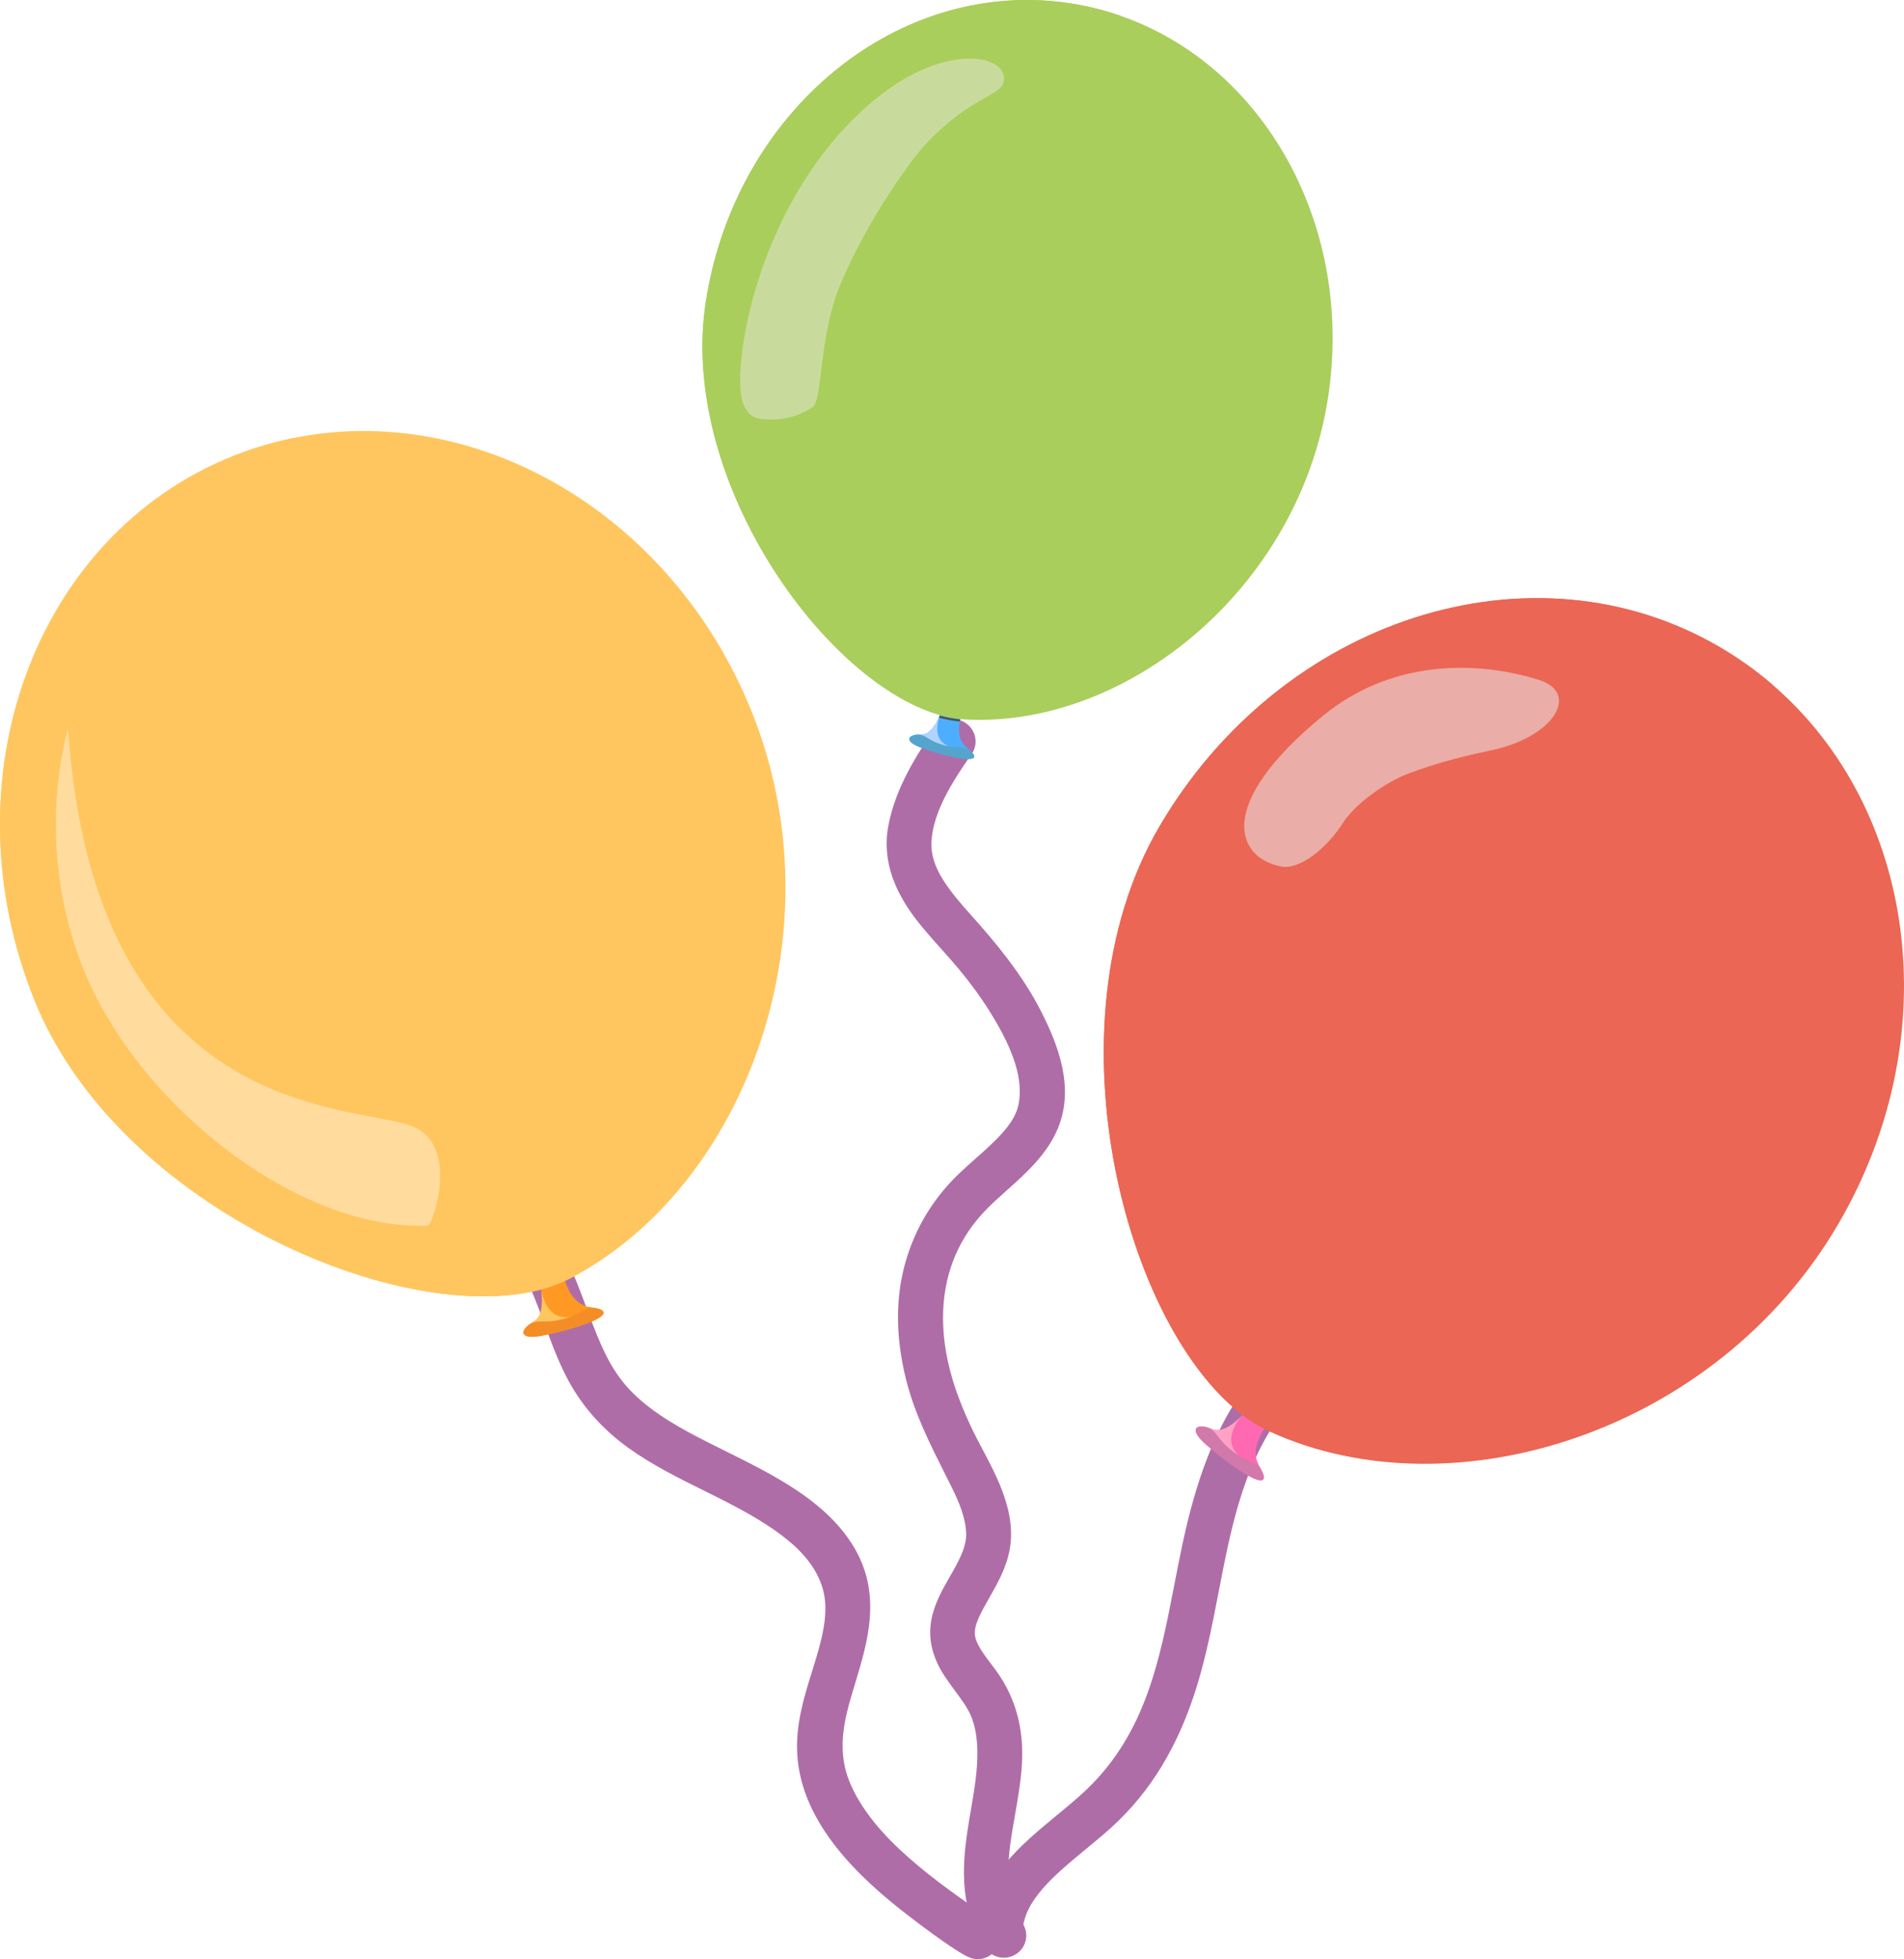<?xml version="1.0" encoding="utf-8"?>
<!-- Generator: Adobe Illustrator 16.0.0, SVG Export Plug-In . SVG Version: 6.00 Build 0)  -->
<!DOCTYPE svg PUBLIC "-//W3C//DTD SVG 1.1//EN" "http://www.w3.org/Graphics/SVG/1.1/DTD/svg11.dtd">
<svg version="1.1" id="圖層_1" xmlns="http://www.w3.org/2000/svg" xmlns:xlink="http://www.w3.org/1999/xlink" x="0px" y="0px"
	 width="2018.227px" height="2076.485px" viewBox="0 0 2018.227 2076.485" enable-background="new 0 0 2018.227 2076.485"
	 xml:space="preserve">
<g>
	<path fill="#AF6DA8" d="M1009.438,785.42c-20.455,28.985-38.968,60.13-45.384,93.349c-6.458,33.44,8.701,62.54,31.41,89.922
		c12.361,14.904,26.011,29.084,38.396,43.979c12.86,15.465,24.604,31.527,34.978,48.159c21.375,34.269,40.912,75.514,33.011,114.438
		c-7.132,35.138-42.999,59.539-69.97,85.416c-27.24,26.134-44.193,57.452-52.207,90.826c-8.472,35.277-5.81,71.638,3.154,106.66
		c9.824,38.384,29.229,73.578,47.105,109.771c8.972,18.164,16.28,37.057,16.881,56.74c0.579,19.001-8.162,36.34-17.776,53.298
		c-7.832,13.814-16.737,27.931-19.495,43.121c-2.899,15.974,2.024,30.154,11.458,44.165c10.129,15.046,22.454,28.588,29.282,44.979
		c6.072,14.575,8.126,30.047,8.395,45.349c0.546,31.063-7.006,61.854-11.349,92.606c-4.953,35.077-5.701,71.812,15.803,103.692
		c0.665,0.985,2.546,0.132,1.881-0.854c-37.86-56.134-7.802-123.099-4.446-182.681c1.684-29.897-4.183-58.485-23.218-84.484
		c-11.461-15.655-24.876-30.655-26.572-49.376c-1.587-17.521,8.14-34.55,16.949-50.072c8.462-14.911,17.176-29.768,20.216-46.131
		c3.204-17.241-1.003-34.804-7.252-51.273c-6.72-17.709-16.507-34.586-25.287-51.663c-9.586-18.646-17.817-37.744-24.406-57.216
		c-24.502-72.416-20.134-154.387,40.813-214.676c24.75-24.482,56.124-45.752,68.756-76.633
		c13.995-34.213-1.016-72.678-17.222-104.574c-17.433-34.308-42.477-65.459-69.341-95.391c-25.83-28.778-51.408-58.98-49.331-96.052
		c2.073-36.986,24.323-72.904,46.616-104.495C1011.976,785.344,1010.126,784.444,1009.438,785.42"/>
	<g>
		<path fill="#AF6DA8" d="M1063.998,2075.021c0,0-0.001,0-0.003,0c-7.911-0.001-15.267-3.902-19.676-10.437
			c-12.037-17.846-19.093-37.773-21.575-60.923c-2.385-22.249,0.064-44.121,2.113-58.637c1.271-9.004,2.806-18.001,4.291-26.701
			c3.699-21.682,7.193-42.161,6.839-62.333c-0.259-14.787-2.436-26.896-6.653-37.021c-3.696-8.873-10.146-17.59-16.975-26.819
			c-3.358-4.54-6.831-9.234-10.183-14.213c-13.788-20.478-18.681-40.396-14.962-60.892c3.134-17.264,11.752-32.263,19.356-45.495
			c0.916-1.594,1.828-3.182,2.726-4.766c9.674-17.064,15.203-29.313,14.834-41.414c-0.517-16.943-8.044-34.222-14.544-47.381
			c-2.714-5.493-5.524-11.086-8.242-16.494c-15.526-30.896-31.581-62.842-40.502-97.699c-10.774-42.098-11.863-81.66-3.236-117.587
			c4.579-19.065,11.715-37.237,21.213-54.011c9.919-17.518,22.485-33.631,37.35-47.892c5.856-5.62,12.063-11.132,18.066-16.462
			c21.195-18.822,41.215-36.6,45.374-57.093c5.201-25.621-4.34-56.734-30.026-97.915c-9.552-15.313-20.712-30.676-33.171-45.659
			c-5.876-7.066-12.009-13.92-18.502-21.176c-6.592-7.365-13.407-14.98-19.913-22.825c-19.924-24.024-45.356-61.431-36.224-108.713
			c7.664-39.683,30.279-75.425,49.124-102.13c4.426-6.277,11.676-10.029,19.39-10.029c8.991,0,17.124,4.918,21.226,12.834
			c4.033,7.785,3.387,17.085-1.687,24.27c-21.043,29.82-40.759,61.692-42.496,92.675c-1.519,27.108,17.951,51.09,43.561,79.624
			c23.325,25.987,52.665,60.869,72.685,100.27c17.666,34.768,35.676,80.22,17.995,123.445
			c-11.362,27.774-33.365,47.449-54.645,66.478c-6.785,6.067-13.194,11.799-19.157,17.697
			c-65.185,64.481-50.081,147.514-35.275,191.269c6.041,17.854,13.81,36.06,23.092,54.112c2.053,3.994,4.232,8.107,6.34,12.085
			c7.069,13.344,14.38,27.142,19.981,41.903c5.804,15.297,12.984,38.518,8.347,63.472c-3.61,19.435-12.829,35.655-21.744,51.343
			l-1.187,2.09c-7.317,12.892-14.883,26.222-13.945,36.577c0.867,9.568,8.725,19.98,17.044,31.005
			c1.715,2.271,3.487,4.62,5.238,7.013c10.804,14.757,18.558,31.086,23.045,48.533c4.069,15.817,5.547,32.379,4.519,50.633
			c-1.007,17.884-4.185,36.055-7.257,53.627c-7.386,42.241-14.362,82.14,7.86,115.088c4.857,7.197,5.35,16.423,1.285,24.07
			C1080.976,2070.191,1072.887,2075.021,1063.998,2075.021z"/>
	</g>
	<path fill="#4DAEFF" d="M1032.536,802.499c-0.031,0.071-0.068,0.145-0.111,0.211l-0.005,0.012
		c-0.034,0.056-0.074,0.114-0.121,0.169c-0.012,0.019-0.023,0.032-0.035,0.046c-0.043,0.057-0.09,0.111-0.146,0.163
		c-0.053,0.057-0.109,0.108-0.173,0.16c-0.178,0.148-0.386,0.279-0.618,0.4l-0.283,0.131c-0.059,0.026-0.116,0.049-0.172,0.071
		c-0.216,0.084-0.452,0.16-0.706,0.225c-0.031,0.006-0.061,0.011-0.089,0.022c-0.18,0.044-0.367,0.085-0.563,0.122
		c-0.075,0.01-0.148,0.025-0.224,0.039c-0.077,0.014-0.152,0.023-0.229,0.037c-0.545,0.084-1.144,0.139-1.795,0.161
		c-0.014-0.001-0.028,0.002-0.044,0.005c-0.263,0.008-0.539,0.015-0.823,0.018c-0.362,0.008-0.737,0.004-1.123-0.008
		c-0.039-0.008-0.081-0.008-0.12-0.006c-0.647-0.018-1.328-0.055-2.046-0.113c-0.529-0.042-1.071-0.095-1.636-0.152
		c-0.206-0.023-0.415-0.043-0.619-0.071c-0.938-0.107-1.92-0.242-2.942-0.396c-0.265-0.04-0.529-0.084-0.798-0.126
		c-0.29-0.047-0.585-0.095-0.884-0.145c-0.859-0.148-1.742-0.307-2.647-0.479c-0.516-0.103-1.038-0.202-1.57-0.312
		c-0.324-0.065-0.653-0.134-0.986-0.203c-0.327-0.071-0.664-0.143-1-0.214c-0.341-0.073-0.679-0.149-1.018-0.227
		c-0.34-0.073-0.684-0.151-1.03-0.232c-0.364-0.083-0.725-0.164-1.088-0.248c-0.692-0.164-1.392-0.332-2.103-0.506
		c-0.724-0.178-1.453-0.364-2.196-0.551c-0.737-0.189-1.491-0.386-2.246-0.588c-2.272-0.604-4.615-1.261-7.01-1.964
		c-0.597-0.176-1.203-0.354-1.806-0.537c-0.609-0.181-1.217-0.364-1.832-0.553c-3.676-1.125-7.454-2.351-11.284-3.661
		c-2.587-0.887-4.782-1.767-6.623-2.635c-0.104-0.045-0.208-0.095-0.308-0.148c-0.141-0.065-0.278-0.13-0.409-0.197
		c-0.21-0.101-0.415-0.204-0.614-0.31c-0.201-0.101-0.392-0.203-0.583-0.306c-0.191-0.102-0.373-0.205-0.554-0.307
		c-0.361-0.2-0.7-0.404-1.022-0.606c-0.322-0.201-0.627-0.399-0.908-0.598c-0.141-0.1-0.277-0.196-0.413-0.298
		c-0.257-0.188-0.496-0.376-0.716-0.562c-0.024-0.021-0.049-0.04-0.069-0.059c-0.214-0.179-0.414-0.358-0.595-0.537
		c-0.1-0.096-0.19-0.191-0.276-0.285c-0.092-0.092-0.174-0.185-0.255-0.28c-0.083-0.093-0.161-0.184-0.229-0.274
		c-0.145-0.186-0.274-0.364-0.384-0.545c-0.056-0.09-0.11-0.18-0.156-0.271c-0.195-0.354-0.322-0.7-0.39-1.031
		c-0.012-0.058-0.023-0.119-0.028-0.173c-0.02-0.117-0.031-0.23-0.031-0.339c-0.002-0.071-0.001-0.137,0.004-0.205
		c-0.003-0.016-0.005-0.031,0.001-0.047c0-0.056,0.007-0.114,0.016-0.167c0.005-0.045,0.011-0.09,0.021-0.133
		c0.004-0.031,0.01-0.066,0.021-0.104c0.014-0.064,0.032-0.128,0.05-0.19c0.001-0.014,0.008-0.029,0.015-0.046
		c0.02-0.066,0.044-0.136,0.074-0.202c0.104-0.262,0.253-0.508,0.444-0.75c0.102-0.125,0.213-0.251,0.337-0.371
		c0.04-0.039,0.077-0.08,0.121-0.117c0.044-0.047,0.096-0.09,0.148-0.134c0.152-0.132,0.321-0.261,0.506-0.383
		c0.042-0.032,0.093-0.063,0.14-0.094c0.159-0.105,0.332-0.21,0.516-0.308c0.105-0.059,0.215-0.114,0.329-0.169
		c0.09-0.045,0.181-0.091,0.279-0.133c0.111-0.05,0.229-0.103,0.348-0.15c0.121-0.05,0.246-0.1,0.375-0.147
		c0.131-0.051,0.264-0.097,0.396-0.143c0.133-0.046,0.27-0.09,0.411-0.132c0.104-0.034,0.211-0.063,0.318-0.093
		c0.131-0.042,0.259-0.075,0.391-0.107c0.049-0.017,0.101-0.027,0.159-0.039c0.047-0.012,0.095-0.024,0.141-0.032
		c1.519-0.371,3.285-0.597,5.234-0.657c0.712-0.023,1.453-0.026,2.215-0.001c0.274,0.007,0.549,0.004,0.824-0.009
		c0.27-0.014,0.54-0.038,0.805-0.074c0.135-0.016,0.267-0.039,0.399-0.061c0.269-0.044,0.529-0.1,0.789-0.166
		c0.158-0.039,0.318-0.083,0.476-0.132c0.227-0.066,0.453-0.142,0.679-0.228c0.887-0.325,1.751-0.764,2.578-1.299
		c0.24-0.15,0.474-0.308,0.707-0.475c0.351-0.253,0.698-0.521,1.039-0.806c0.198-0.164,0.389-0.33,0.583-0.506
		c0.246-0.218,0.485-0.443,0.723-0.674c0.006-0.003,0.008-0.007,0.009-0.011c0.32-0.313,0.636-0.637,0.943-0.975
		c0.114-0.12,0.224-0.242,0.329-0.365c0.176-0.197,0.349-0.4,0.522-0.603c0.344-0.411,0.679-0.835,1.009-1.267
		c0.165-0.216,0.325-0.434,0.487-0.654c0.026-0.027,0.043-0.057,0.065-0.085c0.241-0.338,0.48-0.681,0.717-1.03
		c0.05-0.072,0.099-0.141,0.146-0.215c0.122-0.183,0.246-0.369,0.365-0.558c0.064-0.094,0.124-0.187,0.184-0.282
		c0.279-0.435,0.552-0.877,0.813-1.324c0.075-0.118,0.146-0.237,0.217-0.357c0.044-0.08,0.092-0.158,0.137-0.237
		c1.049-1.814,1.984-3.659,2.793-5.419c0.313-0.674,0.606-1.338,0.882-1.98c0.084-0.194,0.166-0.39,0.248-0.58
		c0.051-0.129,0.105-0.252,0.154-0.376l0.028-0.063c0.02-0.043,0.034-0.089,0.051-0.129l0.005-0.012
		c0.027-0.063,0.055-0.126,0.079-0.191c0.044-0.113,0.072-0.176,0.081-0.196l0.001-0.004c1.563-3.848,2.385-6.665,2.385-6.665
		l21.229,3.906c0,0-1.465,3.363-2.582,8.263c-0.155,0.682-0.304,1.39-0.44,2.126c-1.611,8.644-1.617,20.699,7.901,28.176
		c2.174,1.705,3.84,3.204,5.037,4.512c0.119,0.128,0.236,0.259,0.353,0.39c0.23,0.262,0.436,0.516,0.626,0.759
		c0.098,0.122,0.187,0.241,0.271,0.363c0.178,0.242,0.335,0.476,0.467,0.702c0.055,0.09,0.105,0.179,0.151,0.269
		c0.056,0.1,0.111,0.199,0.157,0.3c0.035,0.071,0.067,0.138,0.094,0.206c0.01,0.022,0.022,0.047,0.031,0.069
		c0.016,0.04,0.028,0.074,0.044,0.113c0.016,0.04,0.033,0.076,0.041,0.112c0.025,0.063,0.046,0.124,0.064,0.188
		c0.052,0.174,0.094,0.338,0.113,0.497c0.013,0.067,0.017,0.135,0.022,0.198c0.007,0.079,0.008,0.154,0.004,0.228
		c-0.001,0.047-0.002,0.103-0.009,0.152c-0.005,0.054-0.013,0.103-0.019,0.152c-0.007,0.034-0.011,0.065-0.024,0.097
		c0.002,0.016,0.001,0.029-0.007,0.039c-0.006,0.036-0.018,0.073-0.027,0.106C1032.585,802.374,1032.562,802.439,1032.536,802.499"
		/>
	<path fill="#7DB6FF" d="M996.641,757.245c0.044-0.112,0.072-0.176,0.081-0.196C996.694,757.112,996.67,757.178,996.641,757.245"/>
	<path fill="#B0D3FF" d="M1009.764,792.972l-38.352-11.459l2.89-2.793l0.342-0.332c0.712-0.023,1.453-0.026,2.215-0.001
		c0.275,0.007,0.55,0.004,0.824-0.009c0.271-0.014,0.54-0.038,0.805-0.073c0.135-0.018,0.267-0.039,0.399-0.063
		c0.269-0.043,0.528-0.099,0.788-0.165c0.392-0.099,0.772-0.216,1.155-0.359c0.887-0.325,1.751-0.764,2.579-1.3
		c0.239-0.149,0.473-0.307,0.706-0.474c0.351-0.253,0.697-0.521,1.039-0.806c0.449-0.37,0.88-0.767,1.306-1.181
		c0.005-0.001,0.007-0.006,0.009-0.01c0.32-0.313,0.636-0.637,0.943-0.975c0.113-0.12,0.223-0.242,0.329-0.365
		c0.703-0.792,1.378-1.639,2.018-2.523c0.026-0.026,0.044-0.057,0.065-0.085c0.245-0.336,0.484-0.68,0.717-1.03
		c0.05-0.072,0.099-0.141,0.145-0.215c0.126-0.181,0.246-0.369,0.366-0.558c0.064-0.094,0.124-0.187,0.184-0.282
		c0.279-0.435,0.552-0.877,0.812-1.324c0.075-0.118,0.146-0.237,0.217-0.357c0.044-0.08,0.092-0.158,0.136-0.237
		c1.049-1.814,1.985-3.659,2.793-5.418c0.313-0.675,0.606-1.338,0.882-1.981c0.084-0.194,0.166-0.391,0.248-0.58
		c0.039-0.101,0.082-0.2,0.125-0.299c-0.094,0.237-0.209,0.535-0.333,0.886c-0.205,0.557-0.438,1.243-0.682,2.041
		c-1.43,4.603-3.208,12.829-0.66,19.876c1.788,4.939,6.17,8.271,10.294,10.411c0.006-0.002,0.006-0.002,0.008,0.004
		C1006.746,791.799,1008.372,792.47,1009.764,792.972"/>
	<path fill="#7DB6FF" d="M1013.942,794.222c0,0-1.734-0.369-4.178-1.249L1013.942,794.222z"/>
	<path fill="#54A4CC" d="M980.965,780.868c-3.759-2.189-8.262-2.834-12.431-1.592c-7.326,2.181-7.482,7.981,9.882,13.924
		c33.119,11.335,62.48,16.307,52.192,4.553c-2.694-3.078-6.504-4.959-10.579-5.32c-5.962-0.528-10.532,0.012-20.475-2.905
		C989.611,786.61,985.662,783.604,980.965,780.868"/>
	<path fill="#A9CE5C" d="M1407.604,422.151c-31.562,202.811-214.009,349.252-383.915,340.441c-5.372-0.278-10.843-0.973-16.401-2.07
		C883.282,736.104,718,513.647,748.207,319.53C779.77,116.72,952.968-24.725,1135.056,3.613
		c17.955,2.796,35.324,7.136,52.019,12.886C1339.714,69.05,1436.055,239.333,1407.604,422.151"/>
	<path fill="#A9CE5C" d="M1378.536,415.452c-29.966,192.551-207.916,338.347-371.247,345.07
		C883.282,736.104,718,513.647,748.207,319.53C779.77,116.72,952.968-24.724,1135.056,3.614
		c17.955,2.795,35.324,7.135,52.019,12.885C1320.182,83.995,1404.655,247.612,1378.536,415.452"/>
	<path fill="#C9DB9C" d="M929.139,104.071c73.831-59.817,139.04-45.787,134.933-18.502c-2.578,17.124-34.09,14.988-83.823,68.262
		c-14.632,15.674-61.184,79.705-89.86,148.615c-22.316,53.628-18.417,122.088-29.076,129.194
		c-10.66,7.105-25.426,13.023-42.414,13.005c-16.987-0.018-24.288-1.783-30.622-15.552
		C773.374,396.693,800.539,208.263,929.139,104.071"/>
	<path fill="#4F4F4F" d="M1017.315,764.675c-7.4-0.73-14.708-2.075-21.881-4.03c-0.081-0.021-0.16-0.046-0.24-0.066
		c0.313-0.675,0.606-1.338,0.882-1.981c0.013,0.001,0.025,0.006,0.039,0.007c7.098,1.913,14.324,3.228,21.64,3.945
		C1017.6,763.23,1017.452,763.938,1017.315,764.675"/>
	<path fill="#AF6DA8" d="M534.203,1288.465c52.014,42.938,58.907,106.479,86.012,159.771c13.347,26.24,32.678,48.961,58.963,67.877
		c26.73,19.235,57.966,33.95,88.325,49.078c31.707,15.799,62.846,32.679,88.131,54.99c25.059,22.11,40.488,49.164,41.829,79.229
		c2.405,53.952-32.722,104.098-29.751,158.236c3.374,61.489,54.941,112.933,107.636,153.755
		c56.765,43.974,77.947,52.399,47.523,31.454c-29.92-20.601-59.081-41.983-84.762-66.07c-25.705-24.11-47.617-51.386-59.467-81.882
		c-11.118-28.612-9.745-57.778-2.552-86.849c12.544-50.701,39.32-102.91,11.369-153.499
		c-29.768-53.877-101.57-81.46-159.638-111.892c-31.289-16.398-61.128-35.178-82.361-60.24
		c-20.674-24.402-31.867-53.118-42.353-81.137c-15.147-40.474-29.361-83.234-67.07-114.364
		C534.842,1285.936,533.009,1287.479,534.203,1288.465"/>
	<g>
		<path fill="#AF6DA8" d="M1036.599,2076.485C1036.598,2076.485,1036.599,2076.485,1036.599,2076.485
			c-6.816,0-11.859-1.965-30.115-14.242c-8.867-5.965-23.878-16.514-45.034-32.902c-47.994-37.18-112.275-95.3-116.398-170.452
			c-1.721-31.37,7.211-60.059,15.85-87.803c7.666-24.618,14.906-47.872,13.89-70.666c-1.269-28.452-19.284-50.086-34.172-63.223
			c-22.08-19.483-49.244-34.757-83.238-51.695c-3.368-1.679-6.747-3.352-10.129-5.026c-27.563-13.649-56.065-27.764-81.329-45.943
			c-28.546-20.543-50.73-46.116-65.935-76.009c-9.084-17.861-15.94-36.496-22.569-54.517
			c-13.704-37.252-26.648-72.438-57.663-98.041c-7.686-6.346-10.596-16.873-7.244-26.195c3.41-9.486,12.516-15.859,22.659-15.859
			c5.574,0,11.014,1.959,15.319,5.515c40.132,33.13,56.614,77.483,71.155,116.614c0.906,2.438,1.809,4.869,2.716,7.292
			c11.046,29.515,20.889,53.736,38.414,74.422c20.526,24.229,51.174,42.017,75.58,54.808c9.65,5.058,19.579,9.98,30.09,15.191
			c25.964,12.873,52.811,26.184,76.903,42.408c28.865,19.438,49.137,40.183,61.975,63.418c26.92,48.724,12.241,97.258-0.71,140.078
			c-3.133,10.357-6.092,20.142-8.493,29.847c-7.103,28.705-6.57,51.958,1.676,73.179c9.352,24.067,27.466,48.813,53.839,73.55
			c26.146,24.523,56.177,46.079,82.106,63.93c4.96,3.415,8.943,6.311,11.839,8.605c1.765,1.399,3.115,2.564,4.249,3.666
			c10.026,9.742,7.587,20.848,6.602,24.02C1055.448,2070.042,1046.674,2076.485,1036.599,2076.485z"/>
	</g>
	<path fill="#FF9923" d="M639.792,1391.084c0.012,0.095,0.02,0.196,0.015,0.293l0.002,0.016c0,0.08-0.006,0.166-0.021,0.253
		c-0.001,0.027-0.004,0.05-0.007,0.071c-0.011,0.087-0.026,0.174-0.052,0.264c-0.021,0.093-0.046,0.182-0.082,0.277
		c-0.095,0.269-0.232,0.537-0.4,0.81c-0.072,0.106-0.145,0.211-0.217,0.316c-0.045,0.064-0.091,0.124-0.137,0.184
		c-0.175,0.226-0.376,0.454-0.604,0.681c-0.028,0.024-0.058,0.05-0.08,0.079c-0.162,0.159-0.334,0.321-0.517,0.482
		c-0.073,0.058-0.14,0.12-0.212,0.183s-0.145,0.119-0.217,0.183c-0.523,0.43-1.12,0.863-1.793,1.296
		c-0.015,0.008-0.03,0.02-0.044,0.032c-0.272,0.174-0.56,0.355-0.857,0.537c-0.377,0.234-0.775,0.467-1.19,0.695
		c-0.045,0.018-0.09,0.044-0.13,0.07c-0.694,0.388-1.437,0.776-2.232,1.165c-0.584,0.288-1.189,0.573-1.821,0.867
		c-0.233,0.104-0.465,0.214-0.698,0.313c-1.058,0.476-2.179,0.949-3.354,1.43c-0.305,0.124-0.611,0.243-0.921,0.367
		c-0.336,0.134-0.677,0.268-1.023,0.402c-1,0.384-2.031,0.771-3.094,1.157c-0.609,0.217-1.223,0.438-1.853,0.657
		c-0.384,0.134-0.773,0.269-1.167,0.404c-0.391,0.13-0.79,0.266-1.19,0.402c-0.405,0.137-0.811,0.269-1.217,0.4
		c-0.405,0.136-0.816,0.269-1.232,0.401c-0.437,0.142-0.868,0.281-1.305,0.422c-0.833,0.261-1.677,0.522-2.537,0.787
		c-0.875,0.266-1.762,0.527-2.664,0.797c-0.897,0.264-1.815,0.529-2.74,0.791c-2.776,0.79-5.662,1.567-8.629,2.328
		c-0.741,0.19-1.492,0.382-2.244,0.567c-0.756,0.192-1.514,0.379-2.281,0.567c-4.585,1.12-9.341,2.199-14.206,3.222
		c-3.287,0.688-6.155,1.138-8.644,1.378c-0.137,0.018-0.279,0.03-0.417,0.037c-0.19,0.019-0.375,0.037-0.556,0.049
		c-0.286,0.025-0.566,0.045-0.843,0.059c-0.275,0.019-0.541,0.031-0.807,0.044c-0.265,0.012-0.522,0.018-0.777,0.023
		c-0.506,0.016-0.993,0.014-1.46,0.003c-0.466-0.011-0.913-0.029-1.333-0.062c-0.211-0.016-0.416-0.032-0.622-0.055
		c-0.39-0.035-0.76-0.086-1.109-0.143c-0.038-0.006-0.076-0.012-0.108-0.019c-0.338-0.054-0.663-0.118-0.966-0.192
		c-0.166-0.038-0.321-0.083-0.471-0.128c-0.154-0.039-0.3-0.085-0.445-0.137c-0.145-0.045-0.285-0.092-0.414-0.146
		c-0.27-0.104-0.519-0.212-0.748-0.332c-0.114-0.061-0.229-0.121-0.334-0.188c-0.427-0.251-0.779-0.538-1.059-0.846
		c-0.05-0.053-0.1-0.109-0.139-0.164c-0.094-0.11-0.178-0.224-0.246-0.338c-0.047-0.073-0.088-0.143-0.124-0.219
		c-0.013-0.015-0.025-0.029-0.028-0.051c-0.034-0.06-0.064-0.125-0.088-0.187c-0.023-0.05-0.045-0.101-0.062-0.152
		c-0.015-0.035-0.031-0.076-0.042-0.123c-0.026-0.076-0.046-0.154-0.067-0.231c-0.006-0.015-0.009-0.037-0.012-0.059
		c-0.021-0.082-0.038-0.171-0.049-0.26c-0.054-0.341-0.05-0.694-0.001-1.07c0.028-0.195,0.067-0.398,0.121-0.604
		c0.019-0.065,0.032-0.132,0.055-0.199c0.017-0.076,0.044-0.155,0.072-0.233c0.077-0.234,0.175-0.478,0.293-0.722
		c0.024-0.062,0.059-0.125,0.088-0.188c0.102-0.211,0.219-0.429,0.351-0.649c0.075-0.127,0.155-0.255,0.24-0.383
		c0.067-0.104,0.134-0.209,0.211-0.315c0.085-0.123,0.177-0.252,0.273-0.377c0.096-0.13,0.197-0.26,0.303-0.392
		c0.106-0.137,0.218-0.268,0.329-0.399c0.112-0.133,0.229-0.265,0.351-0.397c0.088-0.102,0.184-0.199,0.278-0.298
		c0.112-0.126,0.226-0.241,0.345-0.359c0.042-0.048,0.09-0.091,0.143-0.141c0.043-0.042,0.085-0.086,0.129-0.123
		c1.37-1.345,3.092-2.691,5.11-3.979c0.737-0.474,1.517-0.941,2.337-1.393c0.294-0.165,0.583-0.341,0.864-0.525
		c0.276-0.186,0.545-0.38,0.803-0.584c0.131-0.103,0.257-0.209,0.382-0.315c0.256-0.215,0.496-0.438,0.728-0.67
		c0.143-0.142,0.284-0.288,0.42-0.438c0.198-0.212,0.389-0.435,0.573-0.666c0.731-0.899,1.368-1.905,1.905-2.99
		c0.159-0.309,0.306-0.621,0.447-0.944c0.211-0.486,0.41-0.987,0.59-1.502c0.107-0.297,0.204-0.592,0.298-0.898
		c0.123-0.385,0.234-0.773,0.339-1.166c0.004-0.007,0.003-0.012,0.002-0.017c0.142-0.531,0.271-1.072,0.383-1.621
		c0.044-0.197,0.084-0.396,0.118-0.592c0.061-0.318,0.116-0.641,0.172-0.963c0.104-0.649,0.192-1.308,0.269-1.97
		c0.038-0.331,0.071-0.661,0.104-0.998c0.01-0.043,0.01-0.087,0.015-0.13c0.043-0.508,0.08-1.021,0.11-1.537
		c0.008-0.108,0.016-0.211,0.019-0.318c0.013-0.27,0.027-0.544,0.035-0.816c0.009-0.142,0.013-0.275,0.017-0.414
		c0.021-0.635,0.032-1.271,0.026-1.907c0.005-0.173,0.005-0.344,0.005-0.515c-0.004-0.111-0.001-0.225-0.005-0.336
		c-0.033-2.573-0.204-5.107-0.455-7.472c-0.094-0.907-0.201-1.793-0.313-2.645c-0.033-0.258-0.071-0.516-0.103-0.768
		c-0.027-0.167-0.047-0.331-0.074-0.493l-0.01-0.085c-0.007-0.058-0.02-0.115-0.027-0.167l-0.002-0.017
		c-0.01-0.083-0.021-0.168-0.037-0.251c-0.024-0.147-0.035-0.23-0.038-0.258l0-0.006c-0.767-5.041-1.669-8.531-1.669-8.531
		l24.854-9.206c0,0,0.566,4.468,2.465,10.34c0.264,0.816,0.552,1.656,0.87,2.521c3.727,10.132,11.291,22.857,26.029,24.771
		c3.365,0.435,6.064,0.97,8.149,1.599c0.206,0.061,0.412,0.125,0.618,0.19c0.407,0.13,0.783,0.27,1.137,0.406
		c0.18,0.068,0.349,0.138,0.513,0.213c0.339,0.145,0.652,0.292,0.934,0.448c0.115,0.061,0.224,0.121,0.329,0.188
		c0.121,0.071,0.242,0.141,0.354,0.217c0.081,0.055,0.157,0.104,0.228,0.159c0.024,0.019,0.053,0.036,0.077,0.055
		c0.041,0.031,0.077,0.059,0.119,0.092c0.041,0.031,0.083,0.059,0.113,0.093c0.065,0.05,0.125,0.101,0.186,0.157
		c0.164,0.151,0.311,0.299,0.432,0.454c0.056,0.062,0.103,0.132,0.148,0.194c0.058,0.078,0.106,0.158,0.147,0.238
		c0.028,0.05,0.063,0.11,0.085,0.166c0.029,0.061,0.052,0.116,0.075,0.172c0.016,0.041,0.031,0.077,0.037,0.119
		c0.013,0.014,0.02,0.029,0.017,0.045c0.016,0.041,0.027,0.088,0.038,0.13C639.767,1390.922,639.783,1391.005,639.792,1391.084"/>
	<path fill="#FFC65F" d="M573.5,1365.868c-0.024-0.146-0.035-0.231-0.038-0.258C573.473,1365.694,573.489,1365.778,573.5,1365.868"
		/>
	<path fill="#FFC65F" d="M609.781,1395.329l-47.667,11.989l1.295-4.762l0.153-0.565c0.737-0.473,1.517-0.941,2.337-1.393
		c0.294-0.165,0.583-0.341,0.864-0.526c0.276-0.185,0.545-0.379,0.803-0.583c0.131-0.103,0.257-0.209,0.382-0.315
		c0.256-0.215,0.496-0.438,0.728-0.67c0.352-0.35,0.68-0.712,0.994-1.104c0.731-0.9,1.368-1.906,1.905-2.989
		c0.159-0.31,0.307-0.622,0.447-0.944c0.211-0.487,0.41-0.988,0.59-1.503c0.242-0.672,0.448-1.361,0.638-2.065
		c0.004-0.005,0.003-0.011,0.003-0.016c0.141-0.531,0.271-1.071,0.383-1.621c0.044-0.198,0.084-0.395,0.118-0.592
		c0.245-1.276,0.425-2.594,0.545-3.931c0.01-0.044,0.01-0.087,0.015-0.13c0.048-0.508,0.084-1.021,0.11-1.538
		c0.008-0.107,0.016-0.21,0.019-0.317c0.019-0.27,0.027-0.543,0.035-0.817c0.009-0.14,0.013-0.274,0.017-0.414
		c0.021-0.633,0.032-1.271,0.026-1.906c0.005-0.173,0.005-0.344,0.005-0.515c-0.004-0.111-0.001-0.224-0.005-0.336
		c-0.033-2.573-0.204-5.107-0.455-7.472c-0.094-0.907-0.201-1.792-0.313-2.645c-0.033-0.258-0.071-0.516-0.103-0.768
		c-0.022-0.131-0.039-0.263-0.056-0.395c0.05,0.31,0.115,0.697,0.204,1.146c0.133,0.716,0.318,1.585,0.562,2.581
		c1.381,5.755,4.67,15.553,11.784,21.389c4.989,4.09,11.706,4.854,17.401,4.522c0.004-0.005,0.004-0.005,0.01-0.001
		C605.859,1395.986,607.995,1395.673,609.781,1395.329"/>
	<path fill="#FFC65F" d="M614.974,1394.024c0,0-2.061,0.7-5.193,1.305L614.974,1394.024z"/>
	<path fill="#F48D25" d="M571.79,1400.64c-5.342,0.05-10.498,2.197-14.118,6.125c-6.361,6.901-2.884,13.121,19.171,8.489
		c42.066-8.834,76.171-22.024,57.935-27.968c-4.776-1.557-9.977-1.148-14.504,1.029c-6.624,3.185-11.107,6.624-23.431,9.789
		C584.519,1401.271,578.464,1400.577,571.79,1400.64"/>
	<path fill="#FFC65F" d="M796.767,754.213c94.039,233.836-6.539,502.927-191.366,600.314c-5.843,3.079-12.053,5.781-18.607,8.113
		c-146.191,52.098-460.288-78.872-550.297-302.682c-94.039-233.837-0.083-491.848,209.86-576.277
		c20.703-8.324,41.756-14.65,62.983-19.065C503.411,424.228,711.996,543.43,796.767,754.213"/>
	<path fill="#FFC65F" d="M761.885,765.396c89.281,222.007-6.956,487.594-175.091,597.244
		c-146.191,52.098-460.288-78.872-550.297-302.682c-94.039-233.837-0.083-491.848,209.86-576.277
		c20.703-8.324,41.757-14.65,62.984-19.065C492.184,452.265,684.06,571.881,761.885,765.396"/>
	<path fill="#FFDB9D" d="M453.621,1298.984c-134.66,6.227-306.031-124.737-365.348-272.229
		C34.144,892.158,72.157,772.25,72.157,772.25c27.91,412.511,296.91,397.881,362.455,420.547
		C489.25,1211.692,458.342,1298.766,453.621,1298.984"/>
	<path fill="#AF6DA8" d="M1526.754,1134.932c4.425,19.617-9.554,35.316-26.006,48.483c-17.623,14.104-37.944,25.94-53.816,41.455
		c-16.003,15.643-22.203,33.799-19.726,53.887c2.74,22.219,13.503,43.222,18.314,65.132c2.368,10.788,2.98,21.83,0.051,32.584
		c-3.493,12.82-13.215,23.411-24.492,32.567c-11.277,9.156-24.112,16.979-35.639,25.931c-11.343,8.809-21.547,18.535-30.825,28.78
		c-37.121,40.988-56.642,90.585-69.921,139.627c-28.361,104.742-27.042,223.241-117.048,309.575
		c-40.856,39.189-104.672,74.81-108.283,130.529c-0.072,1.104,2.055,1.421,2.127,0.303c3.373-52.038,60.636-87.1,100.469-122.911
		c44.573-40.073,69.592-89.726,85.351-141.428c31.206-102.383,27.64-216.278,102.513-307.116
		c8.687-10.54,18.514-20.455,29.251-29.686c11.334-9.743,24.233-18.076,36.498-27.017c10.924-7.963,20.925-16.749,27.338-27.533
		c5.358-9.012,7.042-19.121,6.785-29.019c-1.12-43.055-41.149-86.889-6.35-127.521c15.791-18.437,39.398-31.486,59.049-47.015
		c16.926-13.376,31.014-29.809,26.51-49.772C1528.658,1133.675,1526.504,1133.825,1526.754,1134.932"/>
	<g>
		<path fill="#AF6DA8" d="M1060.59,2067.177c-0.001,0,0,0-0.001,0c-6.652,0-13.055-2.762-17.565-7.576
			c-4.429-4.728-6.727-11.142-6.306-17.597c3.364-51.911,46.043-87.113,83.698-118.173c11.4-9.402,22.168-18.284,31.521-27.256
			c62.396-59.85,77.235-136.39,92.946-217.424c5.226-26.954,10.629-54.825,17.908-81.705c7.94-29.327,16.906-54.383,27.407-76.601
			c13.154-27.83,28.724-51.489,47.597-72.329c10.691-11.805,22.038-22.393,33.727-31.47c5.745-4.462,11.635-8.559,17.331-12.521
			c6.408-4.457,12.46-8.667,17.923-13.104c9.679-7.858,15.207-14.7,16.9-20.914c1.659-6.094,1.555-13.209-0.321-21.753
			c-1.775-8.08-4.613-16.398-7.62-25.204c-4.519-13.24-9.191-26.932-11.052-42.017c-3.391-27.5,5.733-52.705,26.386-72.892
			c11.119-10.87,23.613-19.743,35.695-28.324c7.006-4.976,13.623-9.675,19.804-14.621c20.213-16.177,18.642-23.148,18.049-25.772
			c-1.573-6.971,0.078-14.16,4.528-19.726c4.508-5.638,11.293-8.872,18.614-8.872c11.262,0,20.836,7.588,23.285,18.452
			c3.36,14.894,0.59,30.183-8.011,44.21c-5.896,9.612-14.585,18.889-26.567,28.357c-6.903,5.454-14.111,10.521-21.083,15.422
			c-13.375,9.403-26.009,18.285-34.801,28.55c-13.825,16.142-9.404,32.027,0.302,61.031c5.419,16.194,11.023,32.94,11.497,51.137
			c0.404,15.544-2.949,29.407-9.966,41.207c-9.182,15.442-22.713,26.429-33.476,34.273c-3.78,2.756-7.603,5.444-11.299,8.046
			c-8.55,6.016-16.625,11.696-23.772,17.841c-9.911,8.521-18.838,17.574-26.534,26.911c-48.095,58.35-61.388,127.123-75.461,199.934
			c-6.332,32.758-12.879,66.631-22.855,99.365c-19.515,64.026-49.571,113.644-91.886,151.687
			c-8.233,7.402-17.185,14.778-25.841,21.912c-31.997,26.368-65.083,53.634-67.155,85.591
			C1083.342,2057.545,1072.999,2067.177,1060.59,2067.177z"/>
	</g>
	<path fill="#FF69B2" d="M1338.835,1568.2c-0.069,0.068-0.146,0.138-0.226,0.194l-0.011,0.012c-0.065,0.05-0.137,0.099-0.218,0.142
		c-0.022,0.015-0.042,0.026-0.061,0.038c-0.076,0.046-0.156,0.088-0.244,0.122c-0.087,0.042-0.176,0.076-0.274,0.107
		c-0.275,0.092-0.577,0.149-0.901,0.184c-0.13,0.008-0.26,0.015-0.389,0.023c-0.081,0.003-0.157,0.003-0.233,0.004
		c-0.29,0-0.6-0.02-0.924-0.061c-0.039-0.009-0.077-0.016-0.115-0.016c-0.229-0.03-0.465-0.068-0.709-0.114
		c-0.092-0.022-0.184-0.038-0.279-0.058c-0.096-0.019-0.187-0.041-0.282-0.06c-0.672-0.152-1.394-0.362-2.161-0.633
		c-0.016-0.008-0.035-0.012-0.054-0.015c-0.309-0.111-0.633-0.229-0.965-0.355c-0.424-0.156-0.859-0.332-1.302-0.522
		c-0.042-0.025-0.092-0.045-0.137-0.061c-0.745-0.316-1.521-0.671-2.33-1.067c-0.596-0.29-1.203-0.599-1.833-0.923
		c-0.229-0.122-0.462-0.24-0.688-0.366c-1.042-0.553-2.123-1.159-3.242-1.804c-0.291-0.167-0.577-0.34-0.871-0.511
		c-0.317-0.187-0.638-0.377-0.962-0.571c-0.931-0.565-1.886-1.152-2.86-1.767c-0.554-0.354-1.114-0.709-1.684-1.079
		c-0.348-0.226-0.699-0.454-1.054-0.687c-0.347-0.232-0.706-0.469-1.065-0.705c-0.363-0.24-0.722-0.484-1.081-0.729
		c-0.363-0.24-0.726-0.488-1.092-0.74c-0.386-0.264-0.768-0.522-1.153-0.786c-0.729-0.507-1.467-1.021-2.215-1.548
		c-0.76-0.538-1.523-1.088-2.303-1.644c-0.771-0.558-1.558-1.13-2.345-1.709c-2.367-1.739-4.792-3.574-7.256-5.485
		c-0.614-0.477-1.237-0.961-1.855-1.449c-0.626-0.487-1.249-0.98-1.878-1.48c-3.762-2.986-7.596-6.137-11.454-9.409
		c-2.604-2.213-4.754-4.238-6.5-6.089c-0.099-0.099-0.198-0.206-0.29-0.313c-0.134-0.142-0.264-0.279-0.386-0.416
		c-0.199-0.214-0.39-0.428-0.573-0.642c-0.187-0.209-0.363-0.415-0.538-0.621c-0.176-0.206-0.34-0.409-0.505-0.61
		c-0.328-0.397-0.63-0.79-0.912-1.172c-0.283-0.381-0.547-0.751-0.783-1.11c-0.119-0.179-0.233-0.354-0.344-0.534
		c-0.215-0.335-0.406-0.664-0.578-0.98c-0.019-0.034-0.038-0.068-0.053-0.1c-0.168-0.305-0.317-0.606-0.447-0.896
		c-0.072-0.156-0.134-0.31-0.19-0.458c-0.065-0.148-0.119-0.294-0.168-0.442c-0.054-0.146-0.104-0.286-0.142-0.424
		c-0.084-0.282-0.153-0.549-0.198-0.81c-0.023-0.129-0.046-0.259-0.058-0.385c-0.065-0.5-0.054-0.962,0.019-1.378
		c0.011-0.073,0.026-0.149,0.046-0.215c0.03-0.144,0.068-0.282,0.117-0.408c0.031-0.084,0.061-0.16,0.099-0.236
		c0.003-0.019,0.008-0.038,0.023-0.053c0.027-0.065,0.062-0.13,0.096-0.188c0.026-0.05,0.054-0.1,0.083-0.146
		c0.019-0.034,0.042-0.072,0.073-0.11c0.045-0.069,0.095-0.134,0.145-0.198c0.008-0.015,0.023-0.031,0.039-0.046
		c0.053-0.069,0.114-0.138,0.179-0.203c0.241-0.256,0.527-0.473,0.858-0.668c0.176-0.1,0.362-0.194,0.561-0.279
		c0.065-0.026,0.126-0.058,0.195-0.08c0.073-0.034,0.153-0.062,0.233-0.088c0.236-0.084,0.492-0.157,0.763-0.214
		c0.064-0.02,0.137-0.03,0.206-0.046c0.232-0.05,0.48-0.092,0.74-0.123c0.148-0.02,0.301-0.034,0.458-0.046
		c0.126-0.012,0.252-0.022,0.386-0.027c0.153-0.008,0.313-0.016,0.473-0.016c0.164-0.004,0.332-0.004,0.503,0
		c0.176,0,0.352,0.008,0.527,0.015c0.176,0.009,0.355,0.019,0.539,0.034c0.137,0.009,0.274,0.022,0.412,0.038
		c0.172,0.012,0.336,0.031,0.504,0.053c0.065,0.004,0.129,0.017,0.203,0.027c0.061,0.008,0.122,0.016,0.179,0.027
		c1.935,0.262,4.093,0.806,6.387,1.626c0.84,0.297,1.703,0.632,2.577,1.009c0.317,0.134,0.638,0.256,0.962,0.367
		c0.321,0.105,0.646,0.201,0.97,0.281c0.165,0.042,0.329,0.076,0.493,0.11c0.332,0.072,0.66,0.126,0.992,0.167
		c0.203,0.027,0.408,0.051,0.615,0.065c0.293,0.026,0.592,0.042,0.893,0.045c1.179,0.026,2.386-0.089,3.592-0.335
		c0.347-0.063,0.69-0.141,1.038-0.229c0.523-0.134,1.049-0.286,1.576-0.462c0.305-0.1,0.603-0.206,0.908-0.321
		c0.385-0.142,0.767-0.294,1.149-0.455c0.007,0.001,0.011-0.004,0.015-0.008c0.515-0.217,1.03-0.45,1.541-0.703
		c0.188-0.088,0.371-0.18,0.55-0.275c0.294-0.148,0.588-0.306,0.882-0.462c0.588-0.321,1.172-0.661,1.751-1.013
		c0.291-0.176,0.577-0.354,0.867-0.539c0.042-0.019,0.076-0.045,0.114-0.068c0.435-0.282,0.87-0.573,1.305-0.871
		c0.092-0.061,0.18-0.118,0.268-0.183c0.225-0.157,0.454-0.317,0.679-0.482c0.118-0.08,0.229-0.159,0.343-0.244
		c0.522-0.378,1.042-0.768,1.548-1.169c0.142-0.103,0.279-0.21,0.417-0.316c0.088-0.073,0.179-0.142,0.267-0.215
		c2.049-1.631,3.979-3.35,5.723-5.026c0.672-0.641,1.316-1.279,1.931-1.901c0.188-0.188,0.37-0.378,0.553-0.562
		c0.119-0.126,0.237-0.244,0.352-0.367l0.061-0.061c0.042-0.042,0.08-0.088,0.118-0.126l0.012-0.012
		c0.061-0.062,0.122-0.122,0.179-0.187c0.104-0.111,0.164-0.173,0.184-0.191l0.004-0.004c3.574-3.762,5.817-6.664,5.817-6.664
		l22.906,14.235c0,0-3.238,3.243-6.774,8.433c-0.492,0.723-0.988,1.479-1.484,2.272c-5.819,9.316-11.331,23.336-3.674,36.379
		c1.75,2.977,3.003,5.479,3.798,7.548c0.08,0.202,0.157,0.408,0.233,0.614c0.149,0.408,0.272,0.798,0.383,1.168
		c0.058,0.187,0.107,0.366,0.149,0.546c0.096,0.362,0.173,0.706,0.222,1.03c0.023,0.13,0.042,0.256,0.054,0.382
		c0.019,0.142,0.038,0.282,0.046,0.42c0.008,0.099,0.015,0.19,0.015,0.282c0,0.03,0.004,0.065,0.004,0.095v0.153
		c0,0.054,0.004,0.103-0.004,0.148c0,0.085-0.004,0.164-0.011,0.248c-0.019,0.226-0.045,0.436-0.095,0.631
		c-0.015,0.083-0.042,0.163-0.065,0.24c-0.026,0.095-0.061,0.183-0.099,0.267c-0.022,0.054-0.049,0.119-0.079,0.172
		c-0.031,0.062-0.062,0.115-0.092,0.168c-0.022,0.038-0.042,0.072-0.072,0.104c-0.004,0.019-0.011,0.035-0.026,0.042
		c-0.023,0.038-0.054,0.076-0.081,0.11C1338.949,1568.077,1338.892,1568.143,1338.835,1568.2"/>
	<path fill="#FFA2C6" d="M1317.747,1499.177c0.104-0.111,0.164-0.173,0.184-0.191
		C1317.87,1499.046,1317.813,1499.111,1317.747,1499.177"/>
	<path fill="#FFA2C6" d="M1316.699,1546.723l-39.376-30.839l4.637-1.931l0.549-0.229c0.84,0.297,1.703,0.632,2.578,1.009
		c0.317,0.134,0.637,0.256,0.962,0.366c0.321,0.106,0.645,0.202,0.969,0.282c0.165,0.042,0.329,0.076,0.492,0.11
		c0.333,0.073,0.661,0.126,0.994,0.168c0.5,0.063,0.996,0.103,1.507,0.109c1.18,0.026,2.386-0.089,3.592-0.335
		c0.347-0.063,0.691-0.141,1.038-0.229c0.523-0.134,1.049-0.287,1.576-0.463c0.691-0.226,1.374-0.49,2.057-0.776
		c0.008,0,0.012-0.004,0.015-0.008c0.515-0.218,1.031-0.45,1.542-0.702c0.187-0.089,0.37-0.181,0.55-0.276
		c1.179-0.6,2.351-1.275,3.499-2.013c0.042-0.02,0.076-0.046,0.114-0.069c0.439-0.278,0.874-0.569,1.305-0.871
		c0.092-0.061,0.18-0.118,0.268-0.184c0.229-0.152,0.454-0.316,0.679-0.481c0.118-0.079,0.229-0.16,0.344-0.244
		c0.522-0.378,1.042-0.768,1.549-1.169c0.141-0.103,0.278-0.21,0.416-0.317c0.087-0.072,0.179-0.141,0.267-0.214
		c2.049-1.63,3.979-3.35,5.723-5.026c0.671-0.642,1.316-1.279,1.93-1.901c0.187-0.187,0.37-0.378,0.553-0.562
		c0.091-0.1,0.187-0.194,0.283-0.29c-0.218,0.232-0.489,0.526-0.794,0.878c-0.492,0.554-1.075,1.245-1.724,2.062
		c-3.765,4.702-9.589,13.458-9.844,22.817c-0.175,6.562,3.4,12.438,7.221,16.81c0.007,0,0.007,0,0.007,0.008
		C1313.723,1543.979,1315.308,1545.502,1316.699,1546.723"/>
	<path fill="#FFA2C6" d="M1320.986,1550.083c0,0-1.848-1.221-4.288-3.36L1320.986,1550.083z"/>
	<path fill="#D179AB" d="M1288.729,1519.495c-3.373-4.264-8.315-7.069-13.732-7.528c-9.516-0.808-12.348,5.867,5.136,20.708
		c33.345,28.305,65.226,47.493,58.626,29.125c-1.728-4.811-5.3-8.737-9.875-11.018c-6.692-3.338-12.254-4.796-22.488-12.729
		S1292.942,1524.821,1288.729,1519.495"/>
	<path fill="#EB6654" d="M1948.74,1297.065c-129.311,221.48-408.378,308.504-601.974,220.681c-6.121-2.776-12.167-6.083-18.13-9.896
		c-133.084-85.02-223.754-419.227-99.99-631.213c129.311-221.479,395.339-306.914,594.188-190.815
		c19.607,11.449,37.827,24.428,54.619,38.737C2030.996,855.373,2065.301,1097.419,1948.74,1297.065"/>
	<path fill="#EB6654" d="M1917.988,1276.002c-122.77,210.274-396.311,298.603-589.353,231.848
		c-133.084-85.02-223.755-419.227-99.99-631.212c129.311-221.48,395.339-306.915,594.188-190.816
		c19.607,11.449,37.827,24.428,54.619,38.737C2001.454,863.839,2025.001,1092.711,1917.988,1276.002"/>
	<path fill="#EAADA7" d="M1630.824,720.485c44.34,13.682,17.353,60.621-50.298,74.84c-19.797,4.16-53.554,11.594-87.859,24.672
		c-24.737,9.431-56.455,32.422-68.813,51.797c-18.093,28.365-46.657,50.294-65.756,46.664
		c-46.697-8.875-72.112-64.323,44.094-159.719C1471.701,701.677,1559.117,698.359,1630.824,720.485"/>
	<rect fill="none" width="2018.227" height="2076.485"/>
</g>
</svg>
